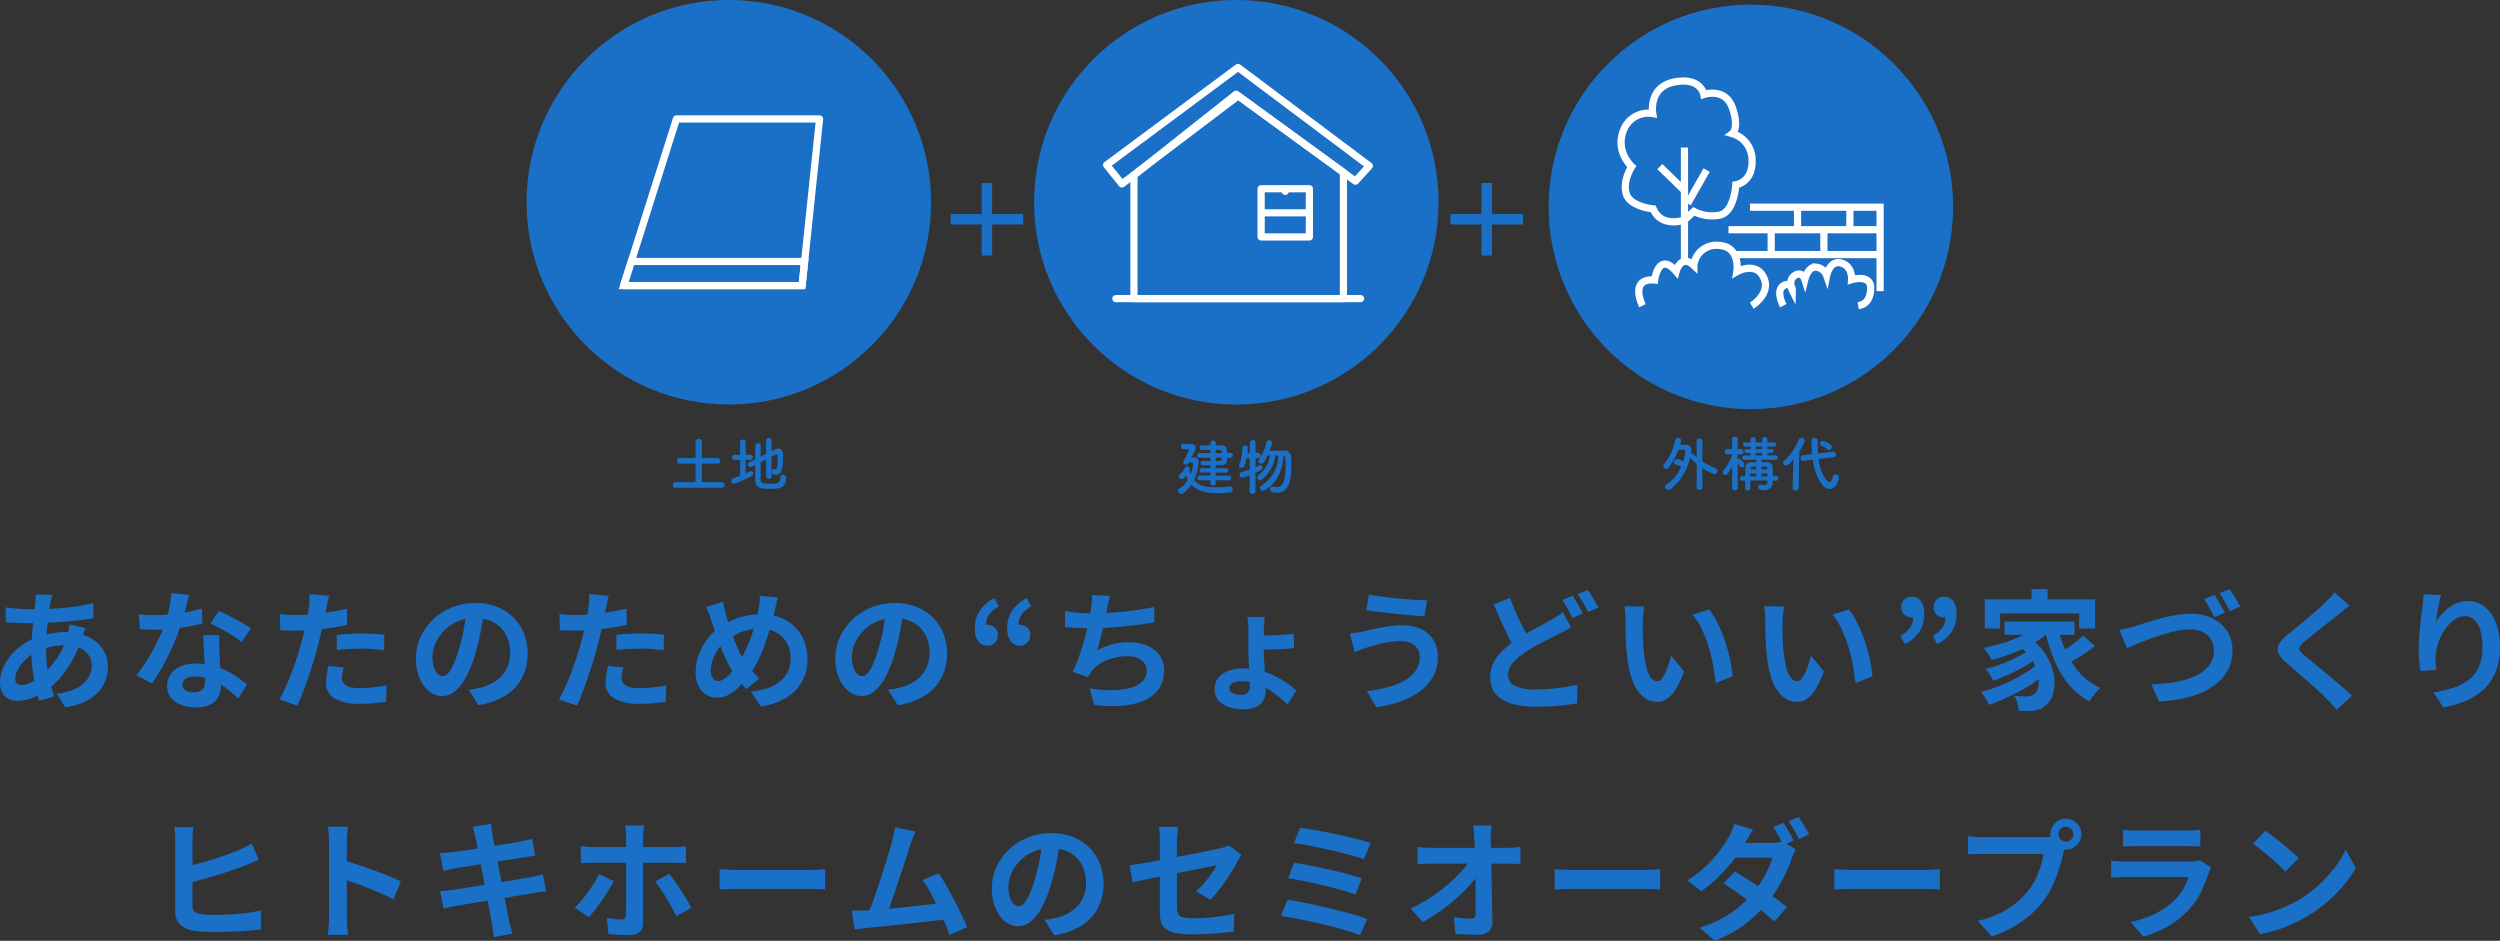 <svg xmlns="http://www.w3.org/2000/svg" width="695.268" height="261.64" viewBox="0 0 695.268 261.64">
  <rect x="0" y="0" width="695.268" height="261.64" fill="#333333" stroke="none"/>
  <g id="グループ_8" data-name="グループ 8" transform="translate(-387.692 -383.6)">
    <path id="パス_19" data-name="パス 19" d="M-334.728-28.98q-.144.5-.27.99t-.234.918q-.324,1.692-.612,3.87t-.468,4.536q-.18,2.358-.18,4.626a42.786,42.786,0,0,0,.288,5.166,33.17,33.17,0,0,0,.81,4.356q.522,2,1.134,3.8L-338.4.54a37.722,37.722,0,0,1-1.026-3.852q-.486-2.232-.81-4.806a41.612,41.612,0,0,1-.324-5.2q0-1.8.126-3.618t.27-3.6q.144-1.782.342-3.42t.342-2.97q.036-.5.072-1.1a7.808,7.808,0,0,0,0-1.062Zm-6.408,4q3.42,0,6.426-.144t5.8-.5a49.806,49.806,0,0,0,5.562-1.044l.036,4.176q-1.872.324-4.122.594t-4.68.45q-2.43.18-4.77.27t-4.392.09q-.936,0-2.106-.036t-2.3-.09q-1.134-.054-1.962-.09l-.108-4.176q.612.072,1.764.2t2.466.216Q-342.216-24.984-341.136-24.984Zm15.516,5.256q-.108.324-.324.9t-.414,1.188q-.2.612-.306.972a32.826,32.826,0,0,1-2.538,5.922,27.834,27.834,0,0,1-3.222,4.68,21.888,21.888,0,0,1-3.42,3.258,19.809,19.809,0,0,1-4.032,2.322,11.338,11.338,0,0,1-4.572.99,5.464,5.464,0,0,1-2.412-.54,4.075,4.075,0,0,1-1.782-1.71,5.945,5.945,0,0,1-.666-2.97,9.71,9.71,0,0,1,.792-3.816,14.308,14.308,0,0,1,2.2-3.564,16.686,16.686,0,0,1,3.276-3.006,16.435,16.435,0,0,1,4.032-2.07,24.185,24.185,0,0,1,3.87-1.044,22.465,22.465,0,0,1,4.158-.4,14.118,14.118,0,0,1,5.994,1.224,10.258,10.258,0,0,1,4.158,3.348,8.344,8.344,0,0,1,1.512,4.968,11.6,11.6,0,0,1-.612,3.726,9.632,9.632,0,0,1-2,3.366A11.849,11.849,0,0,1-325.584.684a19.221,19.221,0,0,1-5.58,1.62l-2.376-3.78a15.556,15.556,0,0,0,5.616-1.566,7.945,7.945,0,0,0,3.15-2.826,6.58,6.58,0,0,0,.99-3.42,4.986,4.986,0,0,0-.846-2.844,5.935,5.935,0,0,0-2.52-2.034,9.8,9.8,0,0,0-4.122-.774,16.222,16.222,0,0,0-4.374.54,20.806,20.806,0,0,0-3.222,1.152,12.691,12.691,0,0,0-3.2,2.178,11.187,11.187,0,0,0-2.2,2.754,5.591,5.591,0,0,0-.792,2.664,1.932,1.932,0,0,0,.4,1.314,1.6,1.6,0,0,0,1.26.45,6.853,6.853,0,0,0,2.988-.846,14.353,14.353,0,0,0,3.348-2.394,25.524,25.524,0,0,0,3.672-4.32,22.3,22.3,0,0,0,2.844-6.264,9.4,9.4,0,0,0,.216-.936q.108-.576.2-1.17t.126-.954Zm14.9-3.852q1.152.144,2.466.2t2.322.054a41.211,41.211,0,0,0,4.518-.252q2.286-.252,4.41-.666a36.158,36.158,0,0,0,3.852-.954l.144,4.176q-1.548.4-3.69.81t-4.518.684a41.429,41.429,0,0,1-4.68.27q-1.08,0-2.2-.036t-2.3-.108Zm14-5.4q-.216.9-.576,2.34t-.81,3.024q-.45,1.584-.954,3.132a48.644,48.644,0,0,1-2.088,5.508q-1.3,2.916-2.808,5.688a47.647,47.647,0,0,1-3.06,4.932l-4.356-2.232a38.942,38.942,0,0,0,2.412-3.348q1.188-1.836,2.232-3.78t1.89-3.762a33.82,33.82,0,0,0,1.35-3.294,35.275,35.275,0,0,0,1.206-4.266,24.539,24.539,0,0,0,.594-4.446Zm8.424,11.2q-.072,1.152-.054,2.286t.054,2.322q.036.828.09,2.106t.126,2.7q.072,1.422.126,2.7t.054,2.034a6.555,6.555,0,0,1-.684,3.006,4.947,4.947,0,0,1-2.178,2.142,8.8,8.8,0,0,1-4.086.792,11.552,11.552,0,0,1-4.032-.666,6.6,6.6,0,0,1-2.88-1.98,5.016,5.016,0,0,1-1.08-3.294,5.668,5.668,0,0,1,.936-3.186,6.242,6.242,0,0,1,2.718-2.232,10.348,10.348,0,0,1,4.3-.81,18.461,18.461,0,0,1,5.832.882,20.97,20.97,0,0,1,4.788,2.25A28.1,28.1,0,0,1-280.62-4l-2.412,3.852q-.972-.864-2.214-1.944A20.577,20.577,0,0,0-288.018-4.1a16.744,16.744,0,0,0-3.312-1.548,11.726,11.726,0,0,0-3.834-.612,4.478,4.478,0,0,0-2.484.612,1.832,1.832,0,0,0-.936,1.584,1.932,1.932,0,0,0,.81,1.62,3.727,3.727,0,0,0,2.286.612,3.9,3.9,0,0,0,1.944-.414,2.229,2.229,0,0,0,1.008-1.188,4.98,4.98,0,0,0,.288-1.746q0-.828-.072-2.34t-.162-3.348q-.09-1.836-.162-3.672t-.144-3.24Zm6.192,1.908a24.715,24.715,0,0,0-2.592-1.836q-1.548-.972-3.186-1.854t-2.862-1.422l2.3-3.564q.972.432,2.214,1.062t2.52,1.314q1.278.684,2.376,1.35t1.782,1.17Zm24.336-12.852q-.216.72-.432,1.764t-.324,1.62q-.252,1.224-.63,2.988t-.828,3.744q-.45,1.98-.918,3.78-.468,1.908-1.152,4.122t-1.458,4.5q-.774,2.286-1.566,4.356t-1.548,3.69l-5-1.692q.792-1.368,1.692-3.33t1.746-4.23q.846-2.268,1.566-4.5t1.224-4.14q.36-1.26.684-2.592t.576-2.592q.252-1.26.45-2.358t.306-1.926q.108-1.008.144-2.016a11.093,11.093,0,0,0-.036-1.62Zm-9.18,5.364q2.2,0,4.572-.216t4.788-.612q2.412-.4,4.788-.936v4.5q-2.232.5-4.752.864t-4.968.558q-2.448.2-4.5.2-1.3,0-2.34-.054t-2.016-.09l-.108-4.5q1.4.144,2.412.216T-266.94-23.364Zm11.3,5.508q1.512-.144,3.348-.252t3.564-.108q1.548,0,3.15.072t3.186.252l-.108,4.32q-1.332-.18-2.934-.306T-248.688-14q-1.836,0-3.546.09t-3.4.306Zm1.944,9.072a15.7,15.7,0,0,0-.36,1.566A8.251,8.251,0,0,0-254.2-5.8a2.382,2.382,0,0,0,.252,1.08,2.387,2.387,0,0,0,.792.882,4.254,4.254,0,0,0,1.494.594,11.092,11.092,0,0,0,2.394.216,34.726,34.726,0,0,0,3.69-.2q1.854-.2,3.8-.558l-.18,4.608q-1.512.18-3.348.342t-4,.162a13.183,13.183,0,0,1-6.93-1.494,4.719,4.719,0,0,1-2.394-4.23,14.684,14.684,0,0,1,.216-2.484q.216-1.26.432-2.34Zm39.024-15.876q-.36,2.736-.936,5.832a56.735,56.735,0,0,1-1.548,6.264A32.179,32.179,0,0,1-219.6-6.3a13.731,13.731,0,0,1-3.078,4.05,5.528,5.528,0,0,1-3.654,1.422,5.7,5.7,0,0,1-3.654-1.35A9.221,9.221,0,0,1-232.65-5.9a13.93,13.93,0,0,1-.99-5.4,14.1,14.1,0,0,1,1.26-5.9,15.707,15.707,0,0,1,3.51-4.914,16.641,16.641,0,0,1,5.256-3.366,17.065,17.065,0,0,1,6.5-1.224,16.02,16.02,0,0,1,6.03,1.08,13.572,13.572,0,0,1,4.59,2.988,12.969,12.969,0,0,1,2.916,4.464,14.878,14.878,0,0,1,1.008,5.508A14.5,14.5,0,0,1-204.12-5.9a12.8,12.8,0,0,1-4.59,4.932,19.682,19.682,0,0,1-7.578,2.664l-2.7-4.284q1.044-.108,1.836-.252t1.512-.324a13.7,13.7,0,0,0,3.222-1.242,10.055,10.055,0,0,0,2.61-2.016,8.82,8.82,0,0,0,1.746-2.826,9.754,9.754,0,0,0,.63-3.564,11.2,11.2,0,0,0-.648-3.888,8.753,8.753,0,0,0-1.908-3.078,8.407,8.407,0,0,0-3.06-2.016,11.339,11.339,0,0,0-4.14-.7,11.87,11.87,0,0,0-5.076,1.026,11.883,11.883,0,0,0-3.708,2.646,11.618,11.618,0,0,0-2.286,3.492,9.33,9.33,0,0,0-.774,3.564,9,9,0,0,0,.432,3.006,4.55,4.55,0,0,0,1.062,1.8,1.943,1.943,0,0,0,1.35.594,2.1,2.1,0,0,0,1.494-.774A8.634,8.634,0,0,0-223.236-9.5a31.9,31.9,0,0,0,1.44-4,49.17,49.17,0,0,0,1.4-5.544,56.42,56.42,0,0,0,.828-5.76ZM-180-28.728q-.216.72-.432,1.764t-.324,1.62q-.252,1.224-.63,2.988t-.828,3.744q-.45,1.98-.918,3.78-.468,1.908-1.152,4.122t-1.458,4.5q-.774,2.286-1.566,4.356t-1.548,3.69l-5-1.692q.792-1.368,1.692-3.33t1.746-4.23q.846-2.268,1.566-4.5t1.224-4.14q.36-1.26.684-2.592t.576-2.592q.252-1.26.45-2.358t.306-1.926q.108-1.008.144-2.016a11.091,11.091,0,0,0-.036-1.62Zm-9.18,5.364q2.2,0,4.572-.216t4.788-.612q2.412-.4,4.788-.936v4.5q-2.232.5-4.752.864t-4.968.558q-2.448.2-4.5.2-1.3,0-2.34-.054t-2.016-.09l-.108-4.5q1.4.144,2.412.216T-189.18-23.364Zm11.3,5.508q1.512-.144,3.348-.252t3.564-.108q1.548,0,3.15.072t3.186.252l-.108,4.32q-1.332-.18-2.934-.306T-170.928-14q-1.836,0-3.546.09t-3.4.306Zm1.944,9.072a15.7,15.7,0,0,0-.36,1.566,8.254,8.254,0,0,0-.144,1.422,2.382,2.382,0,0,0,.252,1.08,2.387,2.387,0,0,0,.792.882,4.254,4.254,0,0,0,1.494.594,11.092,11.092,0,0,0,2.394.216,34.726,34.726,0,0,0,3.69-.2q1.854-.2,3.8-.558L-164.2.828q-1.512.18-3.348.342t-4,.162a13.183,13.183,0,0,1-6.93-1.494,4.719,4.719,0,0,1-2.394-4.23,14.683,14.683,0,0,1,.216-2.484q.216-1.26.432-2.34Zm42.912-19.44q-.108.468-.27,1.152T-133.6-25.7q-.144.684-.252,1.116-.576,2.412-1.3,4.914t-1.62,4.95a40.019,40.019,0,0,1-2,4.572,22.479,22.479,0,0,1-2.43,3.78,29.423,29.423,0,0,1-3.042,3.42A10.482,10.482,0,0,1-147.06-.99a7.388,7.388,0,0,1-3.06.63,5.23,5.23,0,0,1-2.79-.81,5.832,5.832,0,0,1-2.124-2.412,8.674,8.674,0,0,1-.81-3.942,13.816,13.816,0,0,1,.882-4.806,16.951,16.951,0,0,1,2.448-4.446,14.476,14.476,0,0,1,3.69-3.42,20.18,20.18,0,0,1,5.652-2.628,21.386,21.386,0,0,1,5.652-.756,13.645,13.645,0,0,1,6.624,1.566,11.353,11.353,0,0,1,4.5,4.374,12.953,12.953,0,0,1,1.62,6.588,12.337,12.337,0,0,1-1.674,6.534,12.327,12.327,0,0,1-4.59,4.392,19.547,19.547,0,0,1-6.66,2.214l-2.772-4.176a18.166,18.166,0,0,0,5.094-1.08,10.339,10.339,0,0,0,3.42-2.088,7.9,7.9,0,0,0,1.926-2.808,8.733,8.733,0,0,0,.612-3.24,8.5,8.5,0,0,0-1.062-4.3,7.626,7.626,0,0,0-2.97-2.916,9.108,9.108,0,0,0-4.5-1.062,13.246,13.246,0,0,0-5.076.918,19.485,19.485,0,0,0-4.1,2.286,10.306,10.306,0,0,0-2.412,2.43,11.72,11.72,0,0,0-1.548,3.006,9.465,9.465,0,0,0-.54,3.06,3.553,3.553,0,0,0,.558,2.088A1.74,1.74,0,0,0-149.58-5a2.81,2.81,0,0,0,1.4-.414,7.3,7.3,0,0,0,1.44-1.116,15.388,15.388,0,0,0,1.44-1.638q.72-.936,1.44-1.98a29.019,29.019,0,0,0,1.908-3.456,42.77,42.77,0,0,0,1.638-4q.738-2.088,1.242-4.05t.792-3.618a10.769,10.769,0,0,0,.234-1.8q.054-1.008.054-1.62Zm-15.192,1.188q.18.9.378,1.764t.414,1.692q.4,1.476.936,3.186t1.17,3.4q.63,1.692,1.278,3.114a19.406,19.406,0,0,0,1.3,2.43q.936,1.44,2.124,3.006a24.643,24.643,0,0,0,2.448,2.79l-3.636,2.88q-1.08-1.188-1.926-2.286t-1.746-2.466a29.751,29.751,0,0,1-1.6-2.844q-.81-1.62-1.584-3.528t-1.476-3.924q-.7-2.016-1.35-4-.288-.972-.63-1.872t-.81-1.872Zm50.184,2.376q-.36,2.736-.936,5.832a56.732,56.732,0,0,1-1.548,6.264A32.178,32.178,0,0,1-102.96-6.3a13.731,13.731,0,0,1-3.078,4.05,5.528,5.528,0,0,1-3.654,1.422,5.7,5.7,0,0,1-3.654-1.35A9.221,9.221,0,0,1-116.01-5.9a13.931,13.931,0,0,1-.99-5.4,14.1,14.1,0,0,1,1.26-5.9,15.707,15.707,0,0,1,3.51-4.914,16.641,16.641,0,0,1,5.256-3.366,17.065,17.065,0,0,1,6.5-1.224,16.02,16.02,0,0,1,6.03,1.08,13.572,13.572,0,0,1,4.59,2.988A12.969,12.969,0,0,1-86.94-18.18a14.879,14.879,0,0,1,1.008,5.508A14.5,14.5,0,0,1-87.48-5.9,12.8,12.8,0,0,1-92.07-.972a19.682,19.682,0,0,1-7.578,2.664l-2.7-4.284q1.044-.108,1.836-.252T-99-3.168A13.7,13.7,0,0,0-95.778-4.41a10.056,10.056,0,0,0,2.61-2.016,8.82,8.82,0,0,0,1.746-2.826,9.754,9.754,0,0,0,.63-3.564A11.2,11.2,0,0,0-91.44-16.7a8.753,8.753,0,0,0-1.908-3.078,8.407,8.407,0,0,0-3.06-2.016,11.339,11.339,0,0,0-4.14-.7,11.87,11.87,0,0,0-5.076,1.026,11.883,11.883,0,0,0-3.708,2.646,11.617,11.617,0,0,0-2.286,3.492,9.331,9.331,0,0,0-.774,3.564,9,9,0,0,0,.432,3.006,4.55,4.55,0,0,0,1.062,1.8,1.943,1.943,0,0,0,1.35.594,2.1,2.1,0,0,0,1.494-.774A8.635,8.635,0,0,0-106.6-9.5a31.9,31.9,0,0,0,1.44-4,49.171,49.171,0,0,0,1.4-5.544,56.424,56.424,0,0,0,.828-5.76Zm23.364,9.828a3.022,3.022,0,0,1-2.61-1.278,6.129,6.129,0,0,1-.918-3.618,8.579,8.579,0,0,1,1.368-4.842,10.575,10.575,0,0,1,4.068-3.474l1.224,2.34a7.529,7.529,0,0,0-2.646,2.16,5.037,5.037,0,0,0-.882,3.024l.252,3.312-1.908-2.556a4.33,4.33,0,0,1,.972-.63,2.533,2.533,0,0,1,1.08-.234,2.922,2.922,0,0,1,2.016.738,2.585,2.585,0,0,1,.828,2.034,3.044,3.044,0,0,1-.792,2.2A2.712,2.712,0,0,1-74.664-14.832Zm9,0a3.022,3.022,0,0,1-2.61-1.278,6.129,6.129,0,0,1-.918-3.618,8.579,8.579,0,0,1,1.368-4.842,10.575,10.575,0,0,1,4.068-3.474l1.224,2.34a7.347,7.347,0,0,0-2.628,2.16,5.112,5.112,0,0,0-.864,3.024l.216,3.312-1.908-2.556a4.33,4.33,0,0,1,.972-.63,2.533,2.533,0,0,1,1.08-.234,2.922,2.922,0,0,1,2.016.738,2.585,2.585,0,0,1,.828,2.034,3.044,3.044,0,0,1-.792,2.2A2.712,2.712,0,0,1-65.664-14.832Zm25.092-13.86q-.288.936-.486,1.854t-.378,1.818q-.18.864-.414,1.98t-.5,2.358q-.27,1.242-.576,2.5t-.63,2.466q-.324,1.206-.612,2.214a17.317,17.317,0,0,1,4.356-1.746,19.409,19.409,0,0,1,4.572-.522,12.405,12.405,0,0,1,5.094.972,7.969,7.969,0,0,1,3.384,2.7A6.868,6.868,0,0,1-25.56-8.064a9.039,9.039,0,0,1-1.386,5.112A9.275,9.275,0,0,1-30.906.324a18.678,18.678,0,0,1-6.156,1.512A40.516,40.516,0,0,1-45,1.692l-1.26-4.644a34.3,34.3,0,0,0,5.778.5,22.043,22.043,0,0,0,5.094-.54A8.169,8.169,0,0,0-31.77-4.734,4.065,4.065,0,0,0-30.42-7.92a3.56,3.56,0,0,0-1.368-2.79,5.992,5.992,0,0,0-4-1.17,14.875,14.875,0,0,0-5.742,1.08,10.275,10.275,0,0,0-4.23,3.132q-.252.4-.486.756t-.522.828L-51.012-7.6a33.671,33.671,0,0,0,1.872-4.428q.864-2.484,1.548-5t1.116-4.7q.432-2.178.612-3.546a18.293,18.293,0,0,0,.216-1.962,13.134,13.134,0,0,0-.036-1.674ZM-53.136-24.48q1.728.288,3.744.486t3.708.2q1.728,0,3.8-.108t4.374-.324q2.3-.216,4.626-.558t4.554-.81l.072,4.284q-1.728.288-3.906.576t-4.554.522q-2.376.234-4.68.378t-4.248.144q-2.088,0-3.978-.09t-3.51-.234ZM2.448-22.824q-.072.5-.18,1.53a18.764,18.764,0,0,0-.108,1.962q0,.612,0,1.584t0,2.034q0,1.062,0,1.89,0,1.116.09,2.718t.18,3.312q.09,1.71.18,3.2T2.7-2.232A5.477,5.477,0,0,1,2.124.252,4.329,4.329,0,0,1,.18,2.124a8.208,8.208,0,0,1-3.78.72,12.4,12.4,0,0,1-3.978-.612A6.285,6.285,0,0,1-10.458.36,4.693,4.693,0,0,1-11.52-2.772,4.917,4.917,0,0,1-9.4-6.93,10.056,10.056,0,0,1-3.348-8.5,17.032,17.032,0,0,1,1.188-7.9,22.965,22.965,0,0,1,5.22-6.39a23.961,23.961,0,0,1,3.384,2A29.7,29.7,0,0,1,11.2-2.34L8.712,1.584A32.253,32.253,0,0,0,6.3-.648,22.362,22.362,0,0,0,3.33-2.754,17.7,17.7,0,0,0-.09-4.32a11.824,11.824,0,0,0-3.8-.612,5.434,5.434,0,0,0-2.646.522,1.586,1.586,0,0,0-.918,1.422,1.519,1.519,0,0,0,.9,1.314,4.8,4.8,0,0,0,2.412.522,2.388,2.388,0,0,0,1.818-.63,2.664,2.664,0,0,0,.594-1.89q0-.972-.054-2.3t-.144-2.79q-.09-1.458-.144-2.862t-.054-2.556V-19.26q0-1.044-.09-2.052a13.6,13.6,0,0,0-.2-1.512ZM.216-17.6q.612,0,1.836-.036t2.718-.09q1.494-.054,3.006-.162t2.7-.252l.108,4q-1.188.108-2.7.2t-3.024.144q-1.512.054-2.736.072t-1.872.018ZM45.54-11.772a4.061,4.061,0,0,0-.594-2.16A4.26,4.26,0,0,0,43.182-15.5a6.36,6.36,0,0,0-2.9-.594,21.406,21.406,0,0,0-3.762.324,31.351,31.351,0,0,0-3.24.738q-1.422.414-2.358.7a16.768,16.768,0,0,0-1.746.594q-.954.378-1.746.666l-1.368-5.148q.936-.072,2.016-.252t1.944-.36q1.332-.324,3.042-.7t3.726-.666a28.985,28.985,0,0,1,4.1-.288,11.409,11.409,0,0,1,5.058,1.062,8.052,8.052,0,0,1,3.4,3.042,8.932,8.932,0,0,1,1.224,4.788,10.832,10.832,0,0,1-1.26,5.22,12.627,12.627,0,0,1-3.564,4.086A20.853,20.853,0,0,1,40.32.612a32.409,32.409,0,0,1-6.876,1.656L30.852-2.2a40.43,40.43,0,0,0,6.066-1.152,18.454,18.454,0,0,0,4.644-1.926,8.906,8.906,0,0,0,2.952-2.772A6.757,6.757,0,0,0,45.54-11.772ZM31.392-29.052q1.548.324,3.726.612t4.5.5q2.322.216,4.428.342t3.51.162L46.836-23q-1.584-.108-3.708-.288t-4.392-.414q-2.268-.234-4.374-.5t-3.69-.522Zm56.232,9.144q-.864.5-1.746.954T84.024-18q-1.116.54-2.574,1.278T78.372-15.1q-1.62.882-3.276,1.926a17.868,17.868,0,0,0-3.618,3.06,5.186,5.186,0,0,0-1.386,3.492A3.2,3.2,0,0,0,71.964-3.69a12.129,12.129,0,0,0,5.652,1.026q1.836,0,3.96-.162t4.158-.468q2.034-.306,3.618-.666L89.28,1.188q-1.512.288-3.294.5t-3.834.324q-2.052.108-4.428.108a26.968,26.968,0,0,1-4.968-.432A13.5,13.5,0,0,1,68.742.324,6.912,6.912,0,0,1,66.078-2.2a7.485,7.485,0,0,1-.954-3.924,8.591,8.591,0,0,1,1.008-4.14,13.155,13.155,0,0,1,2.736-3.456A30.9,30.9,0,0,1,72.72-16.7q1.728-1.116,3.438-2.07t3.24-1.764q1.53-.81,2.61-1.458,1.008-.576,1.818-1.08a12.869,12.869,0,0,0,1.494-1.08ZM70.632-28.152q.864,2.376,1.854,4.59t1.98,4.122q.99,1.908,1.818,3.384l-4.068,2.412Q71.244-15.3,70.2-17.352T68.13-21.69Q67.1-23.976,66.1-26.316Zm17.388-.54q.468.648,1.008,1.548t1.026,1.8q.486.9.846,1.584l-2.916,1.224q-.54-1.116-1.314-2.538a27.684,27.684,0,0,0-1.494-2.466ZM92.3-30.348q.468.684,1.008,1.6t1.062,1.8q.522.882.846,1.53l-2.88,1.224q-.54-1.152-1.35-2.556a24.2,24.2,0,0,0-1.566-2.412ZM108-25.74a13.666,13.666,0,0,0-.234,1.476q-.09.828-.144,1.62t-.054,1.3q-.036,1.188-.018,2.448t.072,2.574q.054,1.314.162,2.61a34.617,34.617,0,0,0,.72,4.572,9.212,9.212,0,0,0,1.224,3.078,2.248,2.248,0,0,0,1.908,1.1,1.648,1.648,0,0,0,1.206-.684,7.076,7.076,0,0,0,1.08-1.782,21.156,21.156,0,0,0,.864-2.322q.378-1.224.666-2.3l3.6,4.392a28.442,28.442,0,0,1-2.358,4.986,8.458,8.458,0,0,1-2.43,2.664,4.963,4.963,0,0,1-2.736.81,6.092,6.092,0,0,1-3.69-1.3,9.847,9.847,0,0,1-2.97-4.194,27.687,27.687,0,0,1-1.728-7.722q-.18-1.656-.27-3.492t-.108-3.492q-.018-1.656-.018-2.736,0-.756-.072-1.8a18.4,18.4,0,0,0-.216-1.872Zm18,.828a17.89,17.89,0,0,1,1.944,2.988,36.652,36.652,0,0,1,1.728,3.78q.792,2.016,1.4,4.122t.99,4.1a30.478,30.478,0,0,1,.486,3.654L127.8-4.428q-.18-2.2-.648-4.788a47.074,47.074,0,0,0-1.26-5.22A36.412,36.412,0,0,0,124-19.4a17.207,17.207,0,0,0-2.574-4.032Zm20.88-.828a13.666,13.666,0,0,0-.234,1.476q-.09.828-.144,1.62t-.054,1.3q-.036,1.188-.018,2.448t.072,2.574q.054,1.314.162,2.61a34.618,34.618,0,0,0,.72,4.572,9.212,9.212,0,0,0,1.224,3.078,2.248,2.248,0,0,0,1.908,1.1,1.648,1.648,0,0,0,1.206-.684,7.075,7.075,0,0,0,1.08-1.782,21.154,21.154,0,0,0,.864-2.322q.378-1.224.666-2.3l3.6,4.392a28.442,28.442,0,0,1-2.358,4.986,8.458,8.458,0,0,1-2.43,2.664,4.963,4.963,0,0,1-2.736.81,6.092,6.092,0,0,1-3.69-1.3,9.847,9.847,0,0,1-2.97-4.194,27.687,27.687,0,0,1-1.728-7.722q-.18-1.656-.27-3.492t-.108-3.492q-.018-1.656-.018-2.736,0-.756-.072-1.8a18.392,18.392,0,0,0-.216-1.872Zm18,.828a17.889,17.889,0,0,1,1.944,2.988,36.652,36.652,0,0,1,1.728,3.78q.792,2.016,1.4,4.122t.99,4.1a30.478,30.478,0,0,1,.486,3.654L166.68-4.428q-.18-2.2-.648-4.788a47.072,47.072,0,0,0-1.26-5.22,36.411,36.411,0,0,0-1.89-4.968,17.207,17.207,0,0,0-2.574-4.032Zm15.552,9.648-1.224-2.3a7.859,7.859,0,0,0,2.646-2.2,5.037,5.037,0,0,0,.882-3.024l-.288-3.276,1.944,2.556a4.106,4.106,0,0,1-.954.594,2.654,2.654,0,0,1-1.1.234,2.966,2.966,0,0,1-2.016-.756,2.545,2.545,0,0,1-.864-2.016,2.93,2.93,0,0,1,.81-2.2,2.838,2.838,0,0,1,2.07-.792,2.98,2.98,0,0,1,2.61,1.26,6.158,6.158,0,0,1,.882,3.564,8.84,8.84,0,0,1-1.35,4.878A10.047,10.047,0,0,1,180.432-15.264Zm9,0-1.26-2.3a7.786,7.786,0,0,0,2.682-2.2,5.037,5.037,0,0,0,.882-3.024l-.288-3.276,1.944,2.556a4.106,4.106,0,0,1-.954.594,2.654,2.654,0,0,1-1.1.234,2.966,2.966,0,0,1-2.016-.756,2.545,2.545,0,0,1-.864-2.016,2.93,2.93,0,0,1,.81-2.2,2.838,2.838,0,0,1,2.07-.792,2.98,2.98,0,0,1,2.61,1.26,6.158,6.158,0,0,1,.882,3.564,8.84,8.84,0,0,1-1.35,4.878A10.047,10.047,0,0,1,189.432-15.264Zm26.244-15.3h4.464v5.148h-4.464Zm-13,2.844h30.672v8.1h-4.428V-23.8h-22v4.176H202.68Zm5.508,6.192h19.44v3.672h-19.44Zm3.492,6.444,3.348-1.944a16.343,16.343,0,0,1,4.1,3.942A16.157,16.157,0,0,1,221.4-8.658a13.387,13.387,0,0,1,.684,4.32A10.213,10.213,0,0,1,221.4-.666,5.507,5.507,0,0,1,219.564,1.8a5.972,5.972,0,0,1-2,1.188,7.889,7.889,0,0,1-2.43.324,14.373,14.373,0,0,1-1.44,0l-1.62-.072a10.562,10.562,0,0,0-.324-2.07,6.34,6.34,0,0,0-.9-2.07q1.008.072,1.89.126t1.566.054a4.759,4.759,0,0,0,1.224-.144,2.028,2.028,0,0,0,.972-.612,2.941,2.941,0,0,0,.954-1.566,7.483,7.483,0,0,0,.216-2.52,10.45,10.45,0,0,0-.72-3.1,13.176,13.176,0,0,0-1.908-3.294A15.508,15.508,0,0,0,211.68-15.084Zm5.724-5.508,3.564,1.512a21.564,21.564,0,0,1-4.608,3.51,41.546,41.546,0,0,1-5.742,2.754,56.075,56.075,0,0,1-6.03,1.98q-.216-.432-.612-1.062t-.828-1.278a8.976,8.976,0,0,0-.792-1.044,54.372,54.372,0,0,0,5.778-1.476,33.363,33.363,0,0,0,5.274-2.142A17.05,17.05,0,0,0,217.4-20.592ZM214.6-13.428l2.772,1.944a31.232,31.232,0,0,1-3.6,2.376q-2.124,1.224-4.41,2.268t-4.3,1.764q-.36-.72-.972-1.692A10.431,10.431,0,0,0,202.9-8.352q1.44-.36,3.078-.918t3.24-1.242q1.6-.684,3.006-1.422A16.031,16.031,0,0,0,214.6-13.428Zm2.916,3.456,2.952,2.2a29.109,29.109,0,0,1-3.4,2.736,47.452,47.452,0,0,1-4.212,2.61Q210.6-1.188,208.3-.144T203.868,1.62a20.539,20.539,0,0,0-1.026-1.854A14.077,14.077,0,0,0,201.6-1.98a35.177,35.177,0,0,0,4.392-1.368q2.268-.864,4.428-1.944a39.222,39.222,0,0,0,4-2.286A22.612,22.612,0,0,0,217.512-9.972Zm5.436-10.008a36.866,36.866,0,0,0,2.448,7.092,22.75,22.75,0,0,0,3.87,5.832,16.779,16.779,0,0,0,5.526,3.96q-.468.432-1.044,1.08t-1.1,1.368q-.522.72-.882,1.3a19.408,19.408,0,0,1-5.8-4.77,26.519,26.519,0,0,1-4-6.768,53.428,53.428,0,0,1-2.628-8.334ZM230-17.64l3.348,2.916q-1.224.936-2.628,1.89t-2.772,1.764q-1.368.81-2.556,1.458L222.66-12.24q1.116-.648,2.466-1.566t2.646-1.926A28.318,28.318,0,0,0,230-17.64Zm10.116-1.548q1.008-.18,2.232-.5t2.2-.612q1.044-.324,2.826-.882t3.924-1.152q2.142-.594,4.41-.99a24.59,24.59,0,0,1,4.212-.4,14,14,0,0,1,5.9,1.206A9.837,9.837,0,0,1,270-18.99a9.992,9.992,0,0,1,1.548,5.67,11.208,11.208,0,0,1-.9,4.518A11.542,11.542,0,0,1,268-5.058a16.754,16.754,0,0,1-4.23,2.9,25.5,25.5,0,0,1-5.688,1.944,40.723,40.723,0,0,1-6.984.9L249.012-4.1a42.8,42.8,0,0,0,6.8-.648,21.992,21.992,0,0,0,5.544-1.71,10.015,10.015,0,0,0,3.708-2.862,6.525,6.525,0,0,0,1.332-4.1,6.018,6.018,0,0,0-.756-3.024,5.432,5.432,0,0,0-2.25-2.124,7.721,7.721,0,0,0-3.654-.792,18.087,18.087,0,0,0-3.492.378,39.671,39.671,0,0,0-3.906.99q-2,.612-3.906,1.314t-3.528,1.368q-1.62.666-2.736,1.17Zm26.424-9.756q.468.648.99,1.548t1.026,1.8q.5.9.828,1.584l-2.88,1.26q-.576-1.116-1.35-2.556a26.534,26.534,0,0,0-1.494-2.484Zm4.248-1.62q.468.684,1.026,1.584T272.88-27.2q.5.882.828,1.53l-2.88,1.224q-.54-1.116-1.35-2.538a28.429,28.429,0,0,0-1.53-2.43Zm33.336,4.608q-.864.612-1.692,1.278T301-23.472q-.9.684-2.142,1.674t-2.592,2.052q-1.35,1.062-2.61,2.07t-2.16,1.8a6.961,6.961,0,0,0-1.26,1.35.874.874,0,0,0,.018,1.026,8.509,8.509,0,0,0,1.314,1.368q.792.684,2.034,1.692t2.7,2.214q1.458,1.206,2.988,2.484t2.952,2.52Q303.66-1.98,304.776-.9l-4.212,3.852Q299.052,1.26,297.432-.4q-.828-.828-2.142-2.034t-2.844-2.538L289.4-7.614q-1.512-1.314-2.736-2.358a7.943,7.943,0,0,1-2.322-2.772,2.794,2.794,0,0,1,.144-2.5,9.793,9.793,0,0,1,2.466-2.718q1.08-.828,2.448-1.962t2.808-2.34q1.44-1.206,2.736-2.34t2.2-2q.792-.792,1.584-1.62a10.264,10.264,0,0,0,1.188-1.44Zm25.452-2.952q-.18.648-.4,1.62t-.432,2.034q-.216,1.062-.378,2.07t-.234,1.764a14.557,14.557,0,0,1,1.548-2.106,13.169,13.169,0,0,1,2.034-1.872,9.952,9.952,0,0,1,2.484-1.35,8.116,8.116,0,0,1,2.862-.5A7.259,7.259,0,0,1,341.6-25.7a10.313,10.313,0,0,1,3.186,4.428,18.129,18.129,0,0,1,1.17,6.84,18.322,18.322,0,0,1-1.116,6.678,13.494,13.494,0,0,1-3.2,4.878A16.934,16.934,0,0,1,336.654.414a28.7,28.7,0,0,1-6.462,1.926l-2.736-4.176a35.851,35.851,0,0,0,5.49-1.278,14.105,14.105,0,0,0,4.32-2.214,9.256,9.256,0,0,0,2.808-3.618,13.346,13.346,0,0,0,.99-5.454,16.578,16.578,0,0,0-.576-4.7,6.356,6.356,0,0,0-1.674-2.934,3.729,3.729,0,0,0-2.61-1.008A5.074,5.074,0,0,0,333.18-22a10.762,10.762,0,0,0-2.574,2.718,15.207,15.207,0,0,0-1.8,3.618,13.175,13.175,0,0,0-.738,3.744q-.036.756-.018,1.656a18.192,18.192,0,0,0,.2,2.16l-4.428.288q-.144-1.044-.306-2.61a33.179,33.179,0,0,1-.162-3.4q0-1.26.09-2.7t.216-2.934q.126-1.494.324-3.006t.378-2.88q.144-1.044.216-2.052t.072-1.728Zm-625.1,64.54a15.883,15.883,0,0,0-.2,1.908q-.054,1.08-.054,1.836v18.18a1.9,1.9,0,0,0,.558,1.584,4.437,4.437,0,0,0,1.782.684q.792.108,1.872.162t2.268.054q1.4,0,3.114-.09t3.456-.234q1.746-.144,3.312-.4t2.682-.54v5.292q-1.692.216-3.942.378t-4.572.252q-2.322.09-4.338.09-1.728,0-3.312-.108t-2.736-.288a6.583,6.583,0,0,1-3.636-1.764,4.992,4.992,0,0,1-1.3-3.636V39.376q0-.54-.036-1.224t-.108-1.386q-.072-.7-.144-1.134ZM-297.9,46.684q1.728-.36,3.708-.9t3.978-1.152q2-.612,3.8-1.26t3.2-1.224q.972-.4,1.926-.864t2-1.08l1.944,4.536-2.178.9q-1.134.468-2.034.828-1.584.612-3.636,1.3t-4.266,1.35q-2.214.666-4.392,1.26t-4.014,1.026Zm40.1,13.86v-20.7q0-.936-.09-2.16a18.891,18.891,0,0,0-.27-2.16h5.616q-.108.936-.216,2.07t-.108,2.25q0,1.008,0,2.736t0,3.834q0,2.106,0,4.284t0,4.194q0,2.016,0,3.51t0,2.142q0,.5.036,1.422t.144,1.89q.108.972.144,1.728h-5.616q.144-1.08.252-2.52T-257.8,60.544Zm3.852-15.7q1.8.468,4.032,1.206t4.5,1.566q2.268.828,4.266,1.638t3.33,1.494l-2.052,4.968q-1.512-.792-3.348-1.6t-3.726-1.566q-1.89-.756-3.708-1.4T-253.944,50Zm36.828-6.552a12.748,12.748,0,0,0-.342-1.44q-.2-.648-.378-1.3l5.076-.828q.072.54.162,1.35a13.781,13.781,0,0,0,.234,1.458q.072.5.324,1.872t.612,3.312q.36,1.944.81,4.194t.882,4.536q.432,2.286.846,4.338t.72,3.636q.306,1.584.45,2.34.18.792.432,1.728t.5,1.8l-5.22.936q-.144-1.008-.216-1.926a11.935,11.935,0,0,0-.252-1.71q-.144-.72-.414-2.214t-.648-3.51q-.378-2.016-.81-4.284l-.864-4.536q-.432-2.268-.81-4.248t-.666-3.438Q-216.972,38.908-217.116,38.3Zm-9.828,4.572q.864-.036,1.692-.09t1.656-.162l2.232-.306q1.44-.2,3.312-.468t3.87-.594l3.87-.63q1.872-.306,3.33-.558l2.286-.4,1.8-.378q.936-.2,1.584-.378l.864,4.716q-.576.036-1.548.18t-1.764.252q-.972.144-2.538.4l-3.474.558q-1.908.306-3.888.612t-3.78.612q-1.8.306-3.168.522l-2.052.324q-.864.18-1.62.342t-1.692.414Zm.036,10.584q.72-.036,1.818-.162t1.926-.234q.972-.144,2.592-.4t3.654-.576l4.194-.666q2.16-.342,4.212-.7t3.744-.648l2.736-.468q1.044-.216,2-.432t1.674-.432l.972,4.752a16.892,16.892,0,0,0-1.746.2q-1.026.162-2.07.342-1.152.18-2.88.468l-3.8.63q-2.07.342-4.23.684t-4.14.684q-1.98.342-3.564.594t-2.484.432q-1.152.216-2.07.4t-1.53.36Zm56.772-18.288q-.036.252-.126.828t-.144,1.224q-.054.648-.054,1.08V62.272a3.332,3.332,0,0,1-.918,2.466,3.9,3.9,0,0,1-2.862.918q-.972,0-1.98-.036t-1.98-.108q-.972-.072-1.872-.18l-.468-4.464q1.188.216,2.268.324t1.764.108a1.292,1.292,0,0,0,.972-.306,1.538,1.538,0,0,0,.324-.99q0-.324.018-1.4t.018-2.556V38.3a15.588,15.588,0,0,0-.108-1.692q-.108-.972-.18-1.44Zm-17.64,5.76q.792.072,1.71.162t1.746.09h22.212q.756,0,1.8-.072t1.764-.18V45.64q-.828-.072-1.8-.09t-1.728-.018H-184.32q-.792,0-1.746.036t-1.71.108Zm9.18,9.756q-.648,1.188-1.512,2.592t-1.854,2.808q-.99,1.4-1.926,2.61t-1.656,2l-3.924-2.664a21.288,21.288,0,0,0,1.854-1.962q.954-1.134,1.872-2.394t1.692-2.52q.774-1.26,1.35-2.412Zm15.444-2.052q.684.864,1.53,2.052t1.71,2.538q.864,1.35,1.62,2.628t1.3,2.25l-4.212,2.3q-.576-1.152-1.314-2.484t-1.53-2.664q-.792-1.332-1.584-2.5t-1.44-2Zm14-1.3,1.656.09q1.008.054,2.106.09t2.034.036h19.332q1.26,0,2.376-.09t1.836-.126v5.652l-1.836-.108q-1.224-.072-2.376-.072h-19.332q-1.548,0-3.168.054t-2.628.126ZM-94.68,36.856q-.36.792-.756,1.782t-.792,2.214l-.828,2.574q-.5,1.566-1.116,3.42t-1.278,3.816q-.666,1.962-1.278,3.8t-1.152,3.33q-.54,1.494-.936,2.43l-5.328.18q.5-1.152,1.116-2.808t1.3-3.618q.684-1.962,1.35-4.014t1.26-3.96q.594-1.908,1.08-3.528t.774-2.628q.36-1.4.558-2.322t.306-1.854Zm6.444,11.628q.972,1.44,2.088,3.384t2.214,4.05q1.1,2.106,2.034,4.05t1.548,3.492l-4.86,2.16q-.612-1.656-1.494-3.744t-1.908-4.248q-1.026-2.16-2.088-4.086a27.769,27.769,0,0,0-2.034-3.222Zm-20.232,10.332q1.224-.072,2.97-.2t3.762-.324q2.016-.2,4.122-.414t4.14-.45q2.034-.234,3.8-.45t2.988-.4l1.08,4.608q-1.332.18-3.186.4t-3.978.45q-2.124.234-4.32.486t-4.284.468q-2.088.216-3.852.378t-2.988.306q-.684.072-1.6.2t-1.782.234l-.828-5.256h2Q-109.332,58.852-108.468,58.816ZM-54.5,39.34q-.36,2.736-.936,5.832a56.734,56.734,0,0,1-1.548,6.264A32.178,32.178,0,0,1-59.436,57.7a13.731,13.731,0,0,1-3.078,4.05,5.528,5.528,0,0,1-3.654,1.422,5.7,5.7,0,0,1-3.654-1.35A9.221,9.221,0,0,1-72.486,58.1a13.931,13.931,0,0,1-.99-5.4,14.1,14.1,0,0,1,1.26-5.9,15.707,15.707,0,0,1,3.51-4.914,16.641,16.641,0,0,1,5.256-3.366,17.065,17.065,0,0,1,6.5-1.224,16.02,16.02,0,0,1,6.03,1.08,13.572,13.572,0,0,1,4.59,2.988,12.969,12.969,0,0,1,2.916,4.464,14.878,14.878,0,0,1,1.008,5.508A14.5,14.5,0,0,1-43.956,58.1a12.8,12.8,0,0,1-4.59,4.932,19.682,19.682,0,0,1-7.578,2.664l-2.7-4.284q1.044-.108,1.836-.252t1.512-.324a13.7,13.7,0,0,0,3.222-1.242,10.056,10.056,0,0,0,2.61-2.016A8.82,8.82,0,0,0-47.9,54.748a9.754,9.754,0,0,0,.63-3.564,11.2,11.2,0,0,0-.648-3.888,8.753,8.753,0,0,0-1.908-3.078,8.407,8.407,0,0,0-3.06-2.016,11.339,11.339,0,0,0-4.14-.7A11.87,11.87,0,0,0-62.1,42.526a11.883,11.883,0,0,0-3.708,2.646,11.617,11.617,0,0,0-2.286,3.492,9.331,9.331,0,0,0-.774,3.564,9,9,0,0,0,.432,3.006,4.55,4.55,0,0,0,1.062,1.8,1.943,1.943,0,0,0,1.35.594,2.1,2.1,0,0,0,1.494-.774A8.634,8.634,0,0,0-63.072,54.5a31.9,31.9,0,0,0,1.44-4,49.171,49.171,0,0,0,1.4-5.544A56.422,56.422,0,0,0-59.4,39.2Zm27.756,19.872V39.7q0-.576-.018-1.332t-.09-1.512a13.019,13.019,0,0,0-.18-1.3h5.364q-.108.828-.216,2.034T-22,39.7q0,1.08,0,2.574t0,3.2q0,1.71,0,3.474t0,3.456q0,1.692,0,3.1t0,2.448a4.136,4.136,0,0,0,.324,1.764,1.945,1.945,0,0,0,1.314.972,11.4,11.4,0,0,0,2.97.288q1.908,0,3.834-.162t3.834-.432q1.908-.27,3.672-.63l-.144,4.9q-1.476.216-3.348.4t-3.87.288q-2,.108-3.942.108a25.861,25.861,0,0,1-4.932-.378,6.691,6.691,0,0,1-2.826-1.134,3.738,3.738,0,0,1-1.3-1.944A10.064,10.064,0,0,1-26.748,59.212Zm22.68-15.84q-.252.4-.594.954t-.594,1.026q-.576,1.116-1.458,2.52t-1.89,2.88q-1.008,1.476-2.07,2.808a23.454,23.454,0,0,1-2.034,2.268l-3.96-2.34a22.1,22.1,0,0,0,2.322-2.394q1.134-1.35,2.034-2.664t1.4-2.214q-.5.072-1.746.342t-3.042.63q-1.8.36-3.924.774t-4.284.846q-2.16.432-4.176.846t-3.636.756q-1.62.342-2.592.558l-.864-4.716q1.044-.144,2.736-.414t3.78-.648q2.088-.378,4.356-.81t4.5-.864l4.176-.81q1.944-.378,3.384-.684t2.16-.486q.756-.18,1.4-.378a7.445,7.445,0,0,0,1.152-.45Zm16.308-7.56q1.4.18,3.4.522t4.248.774q2.25.432,4.5.954t4.176,1.026q1.926.5,3.294.972l-1.836,4.5q-1.26-.468-3.132-.99t-4.068-1.062q-2.2-.54-4.428-1.008t-4.266-.864q-2.034-.4-3.582-.576ZM10.584,45.5q1.944.324,4.464.828t5.184,1.1q2.664.594,5.076,1.224t4.1,1.242l-1.764,4.5a38.953,38.953,0,0,0-3.906-1.26q-2.358-.648-5-1.3T13.5,50.662q-2.592-.522-4.572-.81Zm-1.836,10.3q1.836.288,4.176.756T17.8,57.592q2.538.576,4.986,1.188T27.342,60q2.106.612,3.582,1.188l-1.98,4.5A34,34,0,0,0,25.38,64.45q-2.124-.63-4.608-1.26t-5-1.188q-2.52-.558-4.806-.99t-4.014-.684ZM65.484,35.164q-.108.828-.162,1.8T65.268,38.8q.036,1.512.072,3.276t.09,3.744q.054,1.98.09,4.05l.072,4.14q.036,2.07.072,4.068t.072,3.834a3.411,3.411,0,0,1-.972,2.682,4.31,4.31,0,0,1-3.06.954q-1.62,0-3.168-.054t-3.1-.162l-.4-4.68q1.224.216,2.556.324t2.232.108a1.176,1.176,0,0,0,.972-.36,1.846,1.846,0,0,0,.288-1.152V56.746q0-1.6-.018-3.42t-.054-3.744q-.036-1.926-.072-3.834t-.09-3.672q-.054-1.764-.126-3.276-.072-1.188-.162-2.07t-.2-1.566ZM44.928,41.14q.792.108,1.926.18t2.07.072H69.8q.864,0,1.98-.09t1.764-.2v4.788q-.864-.036-1.818-.072t-1.674-.036H49.032q-.972,0-2.052.036t-2.052.108ZM43.02,58.276a46.515,46.515,0,0,0,5.364-2.988,45.46,45.46,0,0,0,4.68-3.456,41.877,41.877,0,0,0,3.762-3.582,22.351,22.351,0,0,0,2.61-3.366l2.34.036.036,3.816a25.308,25.308,0,0,1-2.772,3.456q-1.692,1.8-3.744,3.6a49.125,49.125,0,0,1-4.356,3.4,45.365,45.365,0,0,1-4.608,2.826ZM83.052,47.332l1.656.09q1.008.054,2.106.09t2.034.036H108.18q1.26,0,2.376-.09t1.836-.126v5.652l-1.836-.108q-1.224-.072-2.376-.072H88.848q-1.548,0-3.168.054t-2.628.126Zm63.612-12.888a13.667,13.667,0,0,1,.99,1.53q.522.918,1.026,1.818t.828,1.584l-2.88,1.224q-.54-1.116-1.314-2.538A27.688,27.688,0,0,0,143.82,35.6Zm4.248-1.656q.468.684,1.026,1.6t1.08,1.8q.522.882.81,1.494l-2.844,1.26q-.576-1.152-1.368-2.556a22.307,22.307,0,0,0-1.548-2.412ZM133.2,47.98q1.656.972,3.636,2.25t3.978,2.646q2,1.368,3.78,2.646t3.042,2.322l-3.456,4.068q-1.188-1.116-2.934-2.52t-3.762-2.9q-2.016-1.494-3.96-2.862T130,51.256Zm16.92-6.12q-.288.5-.612,1.206t-.576,1.386a35.623,35.623,0,0,1-1.458,3.672,43.35,43.35,0,0,1-2.178,4.14,35.641,35.641,0,0,1-2.88,4.14A38.754,38.754,0,0,1,136.3,62.4a32.977,32.977,0,0,1-8.748,4.842L123.372,63.6a34.432,34.432,0,0,0,6.516-2.754,28.68,28.68,0,0,0,4.824-3.366,33.438,33.438,0,0,0,3.564-3.6,26.14,26.14,0,0,0,2.3-3.186,34.236,34.236,0,0,0,1.89-3.474,16.293,16.293,0,0,0,1.134-3.1H131.436l1.656-4.1h10.26a13.209,13.209,0,0,0,1.674-.108,7.127,7.127,0,0,0,1.458-.324Zm-11.88-5.508q-.648.936-1.278,2.016t-.954,1.656A37.756,37.756,0,0,1,132.93,44.6a48.184,48.184,0,0,1-4.212,4.752,36.672,36.672,0,0,1-4.914,4.1l-3.888-3.024a30.039,30.039,0,0,0,5.382-4.122,35.321,35.321,0,0,0,3.708-4.212,37.871,37.871,0,0,0,2.394-3.618,14,14,0,0,0,1.62-3.744Zm22.572,10.98,1.656.09q1.008.054,2.106.09t2.034.036H185.94q1.26,0,2.376-.09t1.836-.126v5.652l-1.836-.108q-1.224-.072-2.376-.072H166.608q-1.548,0-3.168.054t-2.628.126Zm62.352-9.72a1.953,1.953,0,0,0,.612,1.458,2,2,0,0,0,1.44.594,2.043,2.043,0,0,0,1.476-.594,1.953,1.953,0,0,0,.612-1.458,2.089,2.089,0,0,0-2.088-2.088,1.97,1.97,0,0,0-1.44.612A2.011,2.011,0,0,0,223.164,37.612Zm-2.232,0a4.154,4.154,0,0,1,.594-2.178,4.449,4.449,0,0,1,1.566-1.566,4.091,4.091,0,0,1,2.124-.576,4.289,4.289,0,0,1,4.32,4.32,4.091,4.091,0,0,1-.576,2.124,4.449,4.449,0,0,1-1.566,1.566,4.154,4.154,0,0,1-2.178.594,4,4,0,0,1-2.124-.594,4.654,4.654,0,0,1-1.566-1.566A4,4,0,0,1,220.932,37.612Zm4.356,2.844a6.091,6.091,0,0,0-.432,1.206q-.18.7-.36,1.278-.288,1.332-.756,2.97t-1.116,3.4a31.8,31.8,0,0,1-1.53,3.492,23.217,23.217,0,0,1-2,3.24,25.915,25.915,0,0,1-3.78,4.032,29.784,29.784,0,0,1-4.824,3.384,31.833,31.833,0,0,1-5.868,2.556L200.7,61.7a30.5,30.5,0,0,0,6.192-2.124,21.753,21.753,0,0,0,4.518-2.88,24.953,24.953,0,0,0,3.4-3.456,17.609,17.609,0,0,0,2.034-3.276,26.534,26.534,0,0,0,1.4-3.546,20.855,20.855,0,0,0,.774-3.33h-16.74q-1.26,0-2.43.036T198,43.228V38.152q.54.072,1.314.144t1.584.108q.81.036,1.386.036h16.668q.54,0,1.314-.036a6.178,6.178,0,0,0,1.494-.252Zm15.84-4.068a17.116,17.116,0,0,0,1.8.144q1.044.036,1.944.036h13.86q.828,0,1.98-.036a17.843,17.843,0,0,0,1.908-.144v4.644q-.72-.072-1.854-.09t-2.106-.018H244.872q-.864,0-1.89.036t-1.854.072Zm24.516,10.44q-.18.36-.378.792t-.306.72a39.65,39.65,0,0,1-2.07,5.166,20.347,20.347,0,0,1-3.258,4.806,23.717,23.717,0,0,1-6.048,4.914,30.779,30.779,0,0,1-6.8,2.862l-3.564-4.068a28.209,28.209,0,0,0,7.236-2.52,20.175,20.175,0,0,0,5.22-3.78,13.923,13.923,0,0,0,2.322-3.114,20.782,20.782,0,0,0,1.386-3.114H241.992q-.648,0-1.836.036t-2.34.144v-4.68q1.152.072,2.25.144t1.926.072h17.82a10.353,10.353,0,0,0,1.566-.108,5.124,5.124,0,0,0,1.062-.252ZM280.656,36.64q.936.648,2.2,1.584t2.61,2.034q1.35,1.1,2.538,2.142a25.108,25.108,0,0,1,1.944,1.872l-3.672,3.744q-.684-.756-1.8-1.8t-2.412-2.16q-1.3-1.116-2.556-2.124t-2.232-1.692Zm-4.5,23.976a38.125,38.125,0,0,0,5.292-1.116,36.9,36.9,0,0,0,4.608-1.656,41.9,41.9,0,0,0,3.888-1.944,34.814,34.814,0,0,0,5.616-4.176,35.8,35.8,0,0,0,4.464-4.878,27.592,27.592,0,0,0,3.024-4.95l2.808,5.076A33.52,33.52,0,0,1,302.49,51.8a38.741,38.741,0,0,1-4.518,4.59,37.632,37.632,0,0,1-5.436,3.906,40.822,40.822,0,0,1-3.96,2.106,40.492,40.492,0,0,1-4.482,1.764,33.789,33.789,0,0,1-4.914,1.206Z" transform="translate(737 578)" fill="#1a70c7"/>
    <circle id="楕円形_3" data-name="楕円形 3" cx="56.25" cy="56.25" r="56.25" transform="translate(534.13 383.6)" fill="#1a70c7"/>
    <circle id="楕円形_4" data-name="楕円形 4" cx="56.25" cy="56.25" r="56.25" transform="translate(675.27 383.6)" fill="#1a70c7"/>
    <circle id="楕円形_5" data-name="楕円形 5" cx="56.25" cy="56.25" r="56.25" transform="translate(818.37 384.89)" fill="#1a70c7"/>
    <g id="グループ_1" data-name="グループ 1" transform="translate(534.13 383.6)">
      <path id="パス_1" data-name="パス 1" d="M41.44,135.64a.744.744,0,0,1-.77-.79.728.728,0,0,1,.77-.77H47v-5.14H42.62a.744.744,0,0,1-.77-.79.728.728,0,0,1,.77-.77H47v-4.5a.815.815,0,0,1,.87-.82.831.831,0,0,1,.89.82v4.5h4.41a.715.715,0,0,1,.72.77.744.744,0,0,1-.72.79H48.76v5.14h5.59a.715.715,0,0,1,.72.77.744.744,0,0,1-.72.79Z" fill="#1a70c7"/>
      <path id="パス_2" data-name="パス 2" d="M59.39,127.9H57.85a.688.688,0,0,1-.72-.7.7.7,0,0,1,.72-.71h1.53v-3.52a.715.715,0,0,1,.77-.72.732.732,0,0,1,.79.72v3.52h1.33a.707.707,0,0,1,0,1.41H60.93v3.78c.35-.17.71-.34,1.02-.52a.9.9,0,0,1,.42-.12.692.692,0,0,1,.72.65.8.8,0,0,1-.49.67c-.59.32-4.21,2.15-4.9,2.15a.757.757,0,0,1-.74-.77.742.742,0,0,1,.54-.72c.64-.22,1.28-.44,1.9-.69V127.9Zm7.24-.13-1.53.77c0,2.03,0,4.08.02,4.97.03.99.99,1.01,2.45,1.01,2.05,0,3.02-.07,3.02-1.73a.7.7,0,0,1,.74-.74.813.813,0,0,1,.86.86c0,3.04-2.35,3.04-4.52,3.04-1.88,0-4.03-.05-4.06-2.15-.02-1.06-.02-2.74-.02-4.48l-1.02.52a.835.835,0,0,1-.32.08.719.719,0,0,1-.67-.74.679.679,0,0,1,.4-.62l1.61-.81c0-1.46.03-2.84.03-3.74a.729.729,0,0,1,.76-.74.694.694,0,0,1,.74.71V124c-.02.69-.02,1.78-.02,2.99l1.53-.76v-3.71a.7.7,0,0,1,.76-.69.679.679,0,0,1,.74.69v2.95l.82-.42a2.377,2.377,0,0,1,1.11-.3c1.21,0,1.26,1.19,1.26,2.1,0,3.84-.37,5.17-2.08,5.17-.76,0-.99-.27-.99-.81,0-.37.18-.74.54-.74a1.548,1.548,0,0,1,.17.03.693.693,0,0,0,.2.03c.27,0,.69-.23.69-3.07,0-.71-.02-1.14-.29-1.14a.374.374,0,0,0-.18.05c-.25.13-.71.37-1.24.64v5.51a.682.682,0,0,1-.76.64.664.664,0,0,1-.74-.64v-4.75Z" fill="#1a70c7"/>
    </g>
    <path id="パス_3" data-name="パス 3" d="M138.12,62.43h-8.64v8.64h-2.9V62.43h-8.64v-2.9h8.64V50.89h2.9v8.64h8.64Z" transform="translate(534.13 383.6)" fill="#1a70c7"/>
    <path id="パス_4" data-name="パス 4" d="M277.11,62.43h-8.64v8.64h-2.9V62.43h-8.64v-2.9h8.64V50.89h2.9v8.64h8.64Z" transform="translate(534.13 383.6)" fill="#1a70c7"/>
    <g id="グループ_2" data-name="グループ 2" transform="translate(534.13 383.6)">
      <path id="パス_5" data-name="パス 5" d="M184.24,128.62c-.27.45-.42.57-.87.57-.4,0-.79-.2-.79-.55a.622.622,0,0,1,.1-.32,33.493,33.493,0,0,0,1.54-3.16c0-.2-.22-.23-.37-.23h-1.18a.7.7,0,0,1-.69-.74c0-.76.57-.76.99-.76.64,0,1.46.03,1.81.03.76,0,1.31.39,1.31,1.06a1.858,1.858,0,0,1-.27.89c-.15.29-.54,1.06-.91,1.8h.69a1.246,1.246,0,0,1,1.34,1.38,15.353,15.353,0,0,1-1.31,4.93c1.36,1.63,3.52,2,5.82,2,1.36,0,2.77-.13,4.08-.2h.05a.786.786,0,0,1,.82.79.866.866,0,0,1-.89.84,35.166,35.166,0,0,1-3.54.2c-2.77,0-5.35-.5-7.08-2.35-.5.76-2.15,2.6-2.82,2.6a.931.931,0,0,1-.87-.89.787.787,0,0,1,.42-.67,7.29,7.29,0,0,0,2.33-2.33,7.038,7.038,0,0,1-.55-1.24c-.67.84-.82.97-1.19.97a.778.778,0,0,1-.77-.74.858.858,0,0,1,.37-.67,4.122,4.122,0,0,0,1.24-1.75.6.6,0,0,1,.6-.37c.37,0,.76.23.76.6a.5.5,0,0,1-.02.17.422.422,0,0,0-.03.12,9.129,9.129,0,0,0,.37,1.33,10.781,10.781,0,0,0,.64-2.9c0-.32-.17-.4-.37-.4h-.77Zm7.45,4.94v.81a.764.764,0,0,1-1.52,0l.02-.81h-3a.6.6,0,0,1-.62-.65.6.6,0,0,1,.62-.64h3l.02-.84h-2.4a.614.614,0,0,1-.64-.62.6.6,0,0,1,.64-.62h2.4v-.79c-.87,0-1.71,0-2.2-.02a.558.558,0,0,1-.54-.6.552.552,0,0,1,.54-.6h.02c.5.02,1.33.03,2.18.03v-.92h-3.1a.6.6,0,0,1-.59-.65.59.59,0,0,1,.59-.64h3.1l-.02-.86h-2.33a.64.64,0,0,1,0-1.28h2.33l-.02-.64a.764.764,0,0,1,1.52,0v.64h1.26c1.66.02,1.85.62,1.85,2.08h.97a.648.648,0,0,1,.64.69.66.66,0,0,1-.64.71h-.99c-.02.29-.02.57-.03.81-.07.89-.79,1.21-1.78,1.23-.34,0-.79.02-1.31.02v.81h2.92a.582.582,0,0,1,.6.62.592.592,0,0,1-.6.62h-2.9v.84h3.71a.647.647,0,0,1,0,1.29H191.7Zm-.03-6.28v.91c1.41,0,1.65,0,1.68-.49,0-.13.03-.27.03-.42h-1.71Zm.01-2.15v.86h1.69c0-.71-.13-.84-.55-.86Z" fill="#1a70c7"/>
      <path id="パス_6" data-name="パス 6" d="M201.1,132.15a7.312,7.312,0,0,1-2.03.67.772.772,0,0,1-.79-.79.74.74,0,0,1,.55-.72c.82-.25,1.58-.49,2.28-.74v-3.16l-.89.03c-.42,2.33-.72,2.65-1.39,2.65a.63.63,0,0,1-.7-.57.927.927,0,0,1,.08-.34,12.375,12.375,0,0,0,.87-4.63c0-.42.37-.62.76-.62s.76.2.76.62c0,.3-.13,1.33-.13,1.38h.67v-2.79a.812.812,0,0,1,1.62,0l-.02,2.79h.67a.74.74,0,0,1,.02,1.48h-.69l-.02,2.53a11.18,11.18,0,0,0,1.04-.49.648.648,0,0,1,.29-.07.66.66,0,0,1,.62.69.766.766,0,0,1-.47.69c-.44.23-.94.45-1.48.7l-.02,5.17a.816.816,0,0,1-1.62,0l.02-4.5Zm7.18-5.46a10.659,10.659,0,0,1-3.63,6.55,1.187,1.187,0,0,1-.69.27.747.747,0,0,1-.77-.71.892.892,0,0,1,.4-.69,8.061,8.061,0,0,0,3.17-5.42l-.71.02c-.96,2.03-1.21,2.23-1.75,2.23a.7.7,0,0,1-.77-.64.769.769,0,0,1,.17-.45,15.106,15.106,0,0,0,2.12-4.9.665.665,0,0,1,.7-.52.79.79,0,0,1,.84.71,12.8,12.8,0,0,1-.74,2.22c.79-.02,1.96-.02,2.99-.02h1.18a1.738,1.738,0,0,1,1.85,1.81c.03.69.05,1.51.05,2.38,0,3.71-.52,7.5-3.93,7.5a6.461,6.461,0,0,1-1.38-.18.8.8,0,0,1-.6-.81.7.7,0,0,1,.71-.74,2.08,2.08,0,0,1,.23.03,5.043,5.043,0,0,0,1.01.15c.71,0,2.35-.08,2.35-6.08,0-2.32-.03-2.57-.5-2.69-.29,3.11-1.33,7.33-5.27,9.62a1.084,1.084,0,0,1-.55.17.789.789,0,0,1-.79-.81.668.668,0,0,1,.34-.59,10.045,10.045,0,0,0,4.77-8.43h-.79Z" fill="#1a70c7"/>
    </g>
    <g id="グループ_3" data-name="グループ 3" transform="translate(534.13 383.6)">
      <path id="パス_7" data-name="パス 7" d="M325.44,129.03a15.216,15.216,0,0,1-1.86-1.75l-.02-.02a15.048,15.048,0,0,1-5.32,8.71,1.23,1.23,0,0,1-.72.25.858.858,0,0,1-.91-.81.886.886,0,0,1,.47-.72,11.162,11.162,0,0,0,4.04-4.88,7.016,7.016,0,0,0-1.56-.65.614.614,0,0,1-.49-.6.956.956,0,0,1,.91-.92,5.213,5.213,0,0,1,1.71.69,12.16,12.16,0,0,0,.57-2.82c0-.3-.1-.44-.42-.44h-.05s-.84.03-1.49.05a20.983,20.983,0,0,1-2.53,4.78,1.027,1.027,0,0,1-.84.47.788.788,0,0,1-.81-.74.88.88,0,0,1,.22-.54,15.883,15.883,0,0,0,3.11-6.63.844.844,0,0,1,.82-.71.787.787,0,0,1,.82.77,6.453,6.453,0,0,1-.3,1.18c.64-.02,1.28-.02,1.54-.02.92.03,1.61.44,1.61,1.43a10.068,10.068,0,0,1-.15,1.04.53.53,0,0,1,.27-.08.608.608,0,0,1,.39.18c.34.35.67.65.99.94l-.05-4.53v-.02a.737.737,0,0,1,.81-.71.771.771,0,0,1,.84.72l-.05,5.71a22.715,22.715,0,0,0,3.69,1.85.78.78,0,0,1,.52.74.9.9,0,0,1-.89.91,11.777,11.777,0,0,1-3.32-1.7l.05,5.4a.837.837,0,0,1-1.64,0l.05-6.55Z" fill="#1a70c7"/>
      <path id="パス_8" data-name="パス 8" d="M336.87,135.64a.737.737,0,0,1-.81.71.714.714,0,0,1-.79-.71v-.02l.05-5.92c-1.07,2.06-1.48,2.38-1.88,2.38a.827.827,0,0,1-.81-.77.8.8,0,0,1,.22-.54,15,15,0,0,0,2.48-4.16v-.25l-1.38.03h-.02a.7.7,0,0,1-.72-.74.713.713,0,0,1,.74-.74h1.34l-.03-2.74v-.02a.734.734,0,0,1,.81-.69.7.7,0,0,1,.79.69v.02s-.03,1.26-.05,2.74h.87a.718.718,0,0,1,.74.76.668.668,0,0,1-.71.72h-.03l-.89-.02v1.31a.543.543,0,0,1,.29-.07c.37,0,1.61.96,1.61,1.58a.8.8,0,0,1-.72.82.62.62,0,0,1-.49-.3,6.532,6.532,0,0,0-.69-.91c.02,2.62.07,6.81.07,6.81v.02Zm9.66-1.94.02.4v.05c0,.94-.44,2.17-2.38,2.17-.82,0-1.61-.07-1.61-.84a.66.66,0,0,1,.64-.71.389.389,0,0,1,.15.02,4.114,4.114,0,0,0,.86.12c.52,0,.87-.22.89-1.01l.02-.27h-4.77v2.08a.72.72,0,0,1-1.44,0V133.7h-.84a.64.64,0,1,1,0-1.28h.86c.02-.91.03-1.73.07-2.45.03-.67.44-1.38,1.66-1.41.42-.02.89-.02,1.38-.02v-.69l-3.32.03h-.02a.587.587,0,0,1-.62-.62.614.614,0,0,1,.64-.62l1.7.02v-.67H339.3a.547.547,0,1,1,0-1.09h1.12v-.7l-1.43.02a.6.6,0,1,1,0-1.19h1.43v-.81a.718.718,0,0,1,1.43,0v.82h1.8v-.82a.663.663,0,0,1,.72-.67.655.655,0,0,1,.71.67v.82l1.8-.02a.6.6,0,1,1,0,1.19l-1.8-.02v.72l1.09-.02h.02a.541.541,0,0,1,.57.55.527.527,0,0,1-.57.54h-.02l-1.09-.02v.69l2.28-.02a.6.6,0,0,1,.64.62.587.587,0,0,1-.62.62h-.02l-3.89-.03v.69c.49,0,.96,0,1.38.02,1.24.03,1.66.67,1.7,1.41.03.65.03,1.76.03,2.45h.94a.64.64,0,1,1,0,1.28h-.94Zm-4.52-2h-1.66c0,.25-.02.52-.02.79h1.68Zm0-1.97c-1.19,0-1.59,0-1.63.62v.2h1.63v-.82Zm1.6-5.53h-1.8v.72h1.8Zm0,1.77h-1.8v.69h1.8Zm1.47,4.38c-.02-.6-.47-.64-1.66-.64v.84h1.68Zm.04,1.35h-1.7v.79h1.7Z" fill="#1a70c7"/>
      <path id="パス_9" data-name="パス 9" d="M352.32,127.75c-1.24,1.51-1.71,1.71-2.05,1.71a.773.773,0,0,1-.79-.76.781.781,0,0,1,.29-.6,15.15,15.15,0,0,0,4.01-5.76.806.806,0,0,1,.76-.54.9.9,0,0,1,.92.84,14.363,14.363,0,0,1-1.48,2.85l-.2,10.17a.8.8,0,0,1-.86.77.751.751,0,0,1-.82-.74v-.03l.22-7.92Zm6.98-.11c.54,4.2,2.37,6.5,3.05,6.5.39,0,.71-.5.94-1.58a.751.751,0,0,1,.79-.62.862.862,0,0,1,.91.82c0,.35-.67,3.21-2.6,3.21a2.7,2.7,0,0,1-2-1.07,14.93,14.93,0,0,1-2.69-7.05l-2.52.3h-.13a.718.718,0,0,1-.74-.76.764.764,0,0,1,.69-.77l2.52-.3c-.12-1.31-.18-2.87-.18-3.84a.778.778,0,0,1,.86-.71.824.824,0,0,1,.89.81v.02c0,.35-.02.7-.02,1.06,0,.81.03,1.63.08,2.47l4.2-.52h.1a.753.753,0,0,1,.76.79.711.711,0,0,1-.67.74l-4.23.52Zm2.34-2.77a5.1,5.1,0,0,0-1.51-.92.673.673,0,0,1-.47-.62.748.748,0,0,1,.77-.72,5.838,5.838,0,0,1,2.27,1.09.869.869,0,0,1,.3.62.786.786,0,0,1-1.36.56Z" fill="#1a70c7"/>
    </g>
    <path id="パス_10" data-name="パス 10" d="M27.01,79.42H76.63l4.86-46.34H41.69Z" transform="translate(534.13 383.6)" fill="none" stroke="#fff" stroke-linecap="round" stroke-linejoin="round" stroke-width="2"/>
    <path id="パス_11" data-name="パス 11" d="M29.13,72.71h48.2l-.7,6.71H27.01Z" transform="translate(534.13 383.6)" fill="none" stroke="#fff" stroke-miterlimit="10" stroke-width="2"/>
    <g id="グループ_4" data-name="グループ 4" transform="translate(534.13 383.6)">
      <path id="パス_12" data-name="パス 12" d="M310.35,85.02s-3.86-7.72,3.38-7.14c0,0,1.06-8.1,5.98-2.41,0,0,1.35-5.02,4.92-1.64a6.278,6.278,0,0,1,6.85-5.59c6.27.29,5.11,7.33,5.11,7.33s5.21-2.99,7.43,1.54-3.28,7.91-3.28,7.91" fill="none" stroke="#fff" stroke-miterlimit="10" stroke-width="2"/>
      <path id="パス_13" data-name="パス 13" d="M349.51,85.02s-2.22-4.15,0-5.5a1.505,1.505,0,0,1,2.51,1.16s-1.35-2.71.68-4.06,2.8,1.07,2.8,1.07.87-3.67,3.18-3.38a3.454,3.454,0,0,1,2.89,2.31s.87-4.34,4.05-3.47,2.89,4.63,2.89,4.63,5.4-1.64,5.31,2.41-2.41,4.63-3.47,4.82" fill="none" stroke="#fff" stroke-miterlimit="10" stroke-width="2"/>
      <line id="線_13" data-name="線 13" y2="31.16" transform="translate(322.02 41.03)" fill="none" stroke="#fff" stroke-miterlimit="10" stroke-width="2"/>
      <line id="線_14" data-name="線 14" x2="6.85" y2="6.66" transform="translate(315.17 46.33)" fill="none" stroke="#fff" stroke-miterlimit="10" stroke-width="2"/>
      <line id="線_15" data-name="線 15" x1="5.3" y2="9.31" transform="translate(322.89 47.3)" fill="none" stroke="#fff" stroke-miterlimit="10" stroke-width="2"/>
      <path id="パス_14" data-name="パス 14" d="M322.02,61.19s-6.37,2.32-8.68-3.09c0,0-6.46-.58-7.52-4.24s1.54-7.53,1.54-7.53-4.63-4.14-2.32-10.02a7.354,7.354,0,0,1,8.16-4.73s-1.32-7.33,6.02-8.78,8.2,3.47,8.2,3.47,5.88-2.03,7.91,3.67,0,7.23,0,7.23a7.613,7.613,0,0,1,5.5,7.43c.19,6.18-4.53,6.8-4.53,6.8s-.39,7.77-4.63,8.45a10.9,10.9,0,0,1-7.04-1.06l-2.6,2.41Z" fill="none" stroke="#fff" stroke-miterlimit="10" stroke-width="2"/>
      <path id="パス_15" data-name="パス 15" d="M340.24,57.62h36.19V80.97" fill="none" stroke="#fff" stroke-miterlimit="10" stroke-width="2"/>
      <line id="線_16" data-name="線 16" x2="41.67" transform="translate(334.27 63.89)" fill="none" stroke="#fff" stroke-miterlimit="10" stroke-width="2"/>
      <line id="線_17" data-name="線 17" x2="40.52" transform="translate(335.91 70.8)" fill="none" stroke="#fff" stroke-miterlimit="10" stroke-width="2"/>
      <line id="線_18" data-name="線 18" y2="6.91" transform="translate(346.14 63.89)" fill="none" stroke="#fff" stroke-miterlimit="10" stroke-width="2"/>
      <line id="線_19" data-name="線 19" y2="6.91" transform="translate(360.8 63.89)" fill="none" stroke="#fff" stroke-miterlimit="10" stroke-width="2"/>
      <line id="線_20" data-name="線 20" y2="6.91" transform="translate(368.03 57.62)" fill="none" stroke="#fff" stroke-miterlimit="10" stroke-width="2"/>
      <line id="線_21" data-name="線 21" y2="6.91" transform="translate(353.47 57.62)" fill="none" stroke="#fff" stroke-miterlimit="10" stroke-width="2"/>
    </g>
    <g id="グループ_5" data-name="グループ 5" transform="translate(534.13 383.6)">
      <line id="線_22" data-name="線 22" x2="68.04" transform="translate(163.9 83.05)" fill="none" stroke="#fff" stroke-linecap="round" stroke-linejoin="round" stroke-width="2"/>
      <path id="パス_16" data-name="パス 16" d="M168.92,48.71V83.05h58.26V47.94L197.31,26.21Z" fill="none" stroke="#fff" stroke-linecap="round" stroke-linejoin="round" stroke-width="2"/>
      <path id="パス_17" data-name="パス 17" d="M161.33,45.88l4.24,5.28,32.35-24.51,32.6,23.74,3.86-4.25L197.86,18.75Z" fill="none" stroke="#fff" stroke-linecap="round" stroke-linejoin="round" stroke-width="2"/>
      <rect id="長方形_18" data-name="長方形 18" width="13.42" height="13.42" transform="translate(204.29 52.48)" fill="none" stroke="#fff" stroke-linecap="round" stroke-linejoin="round" stroke-width="2"/>
      <line id="線_23" data-name="線 23" x2="12.35" transform="translate(204.8 59.19)" fill="none" stroke="#fff" stroke-linecap="round" stroke-linejoin="round" stroke-width="2"/>
      <path id="パス_18" data-name="パス 18" d="M211,53.22v-.74" fill="none" stroke="#fff" stroke-linecap="round" stroke-linejoin="round" stroke-width="2"/>
    </g>
  </g>
</svg>
